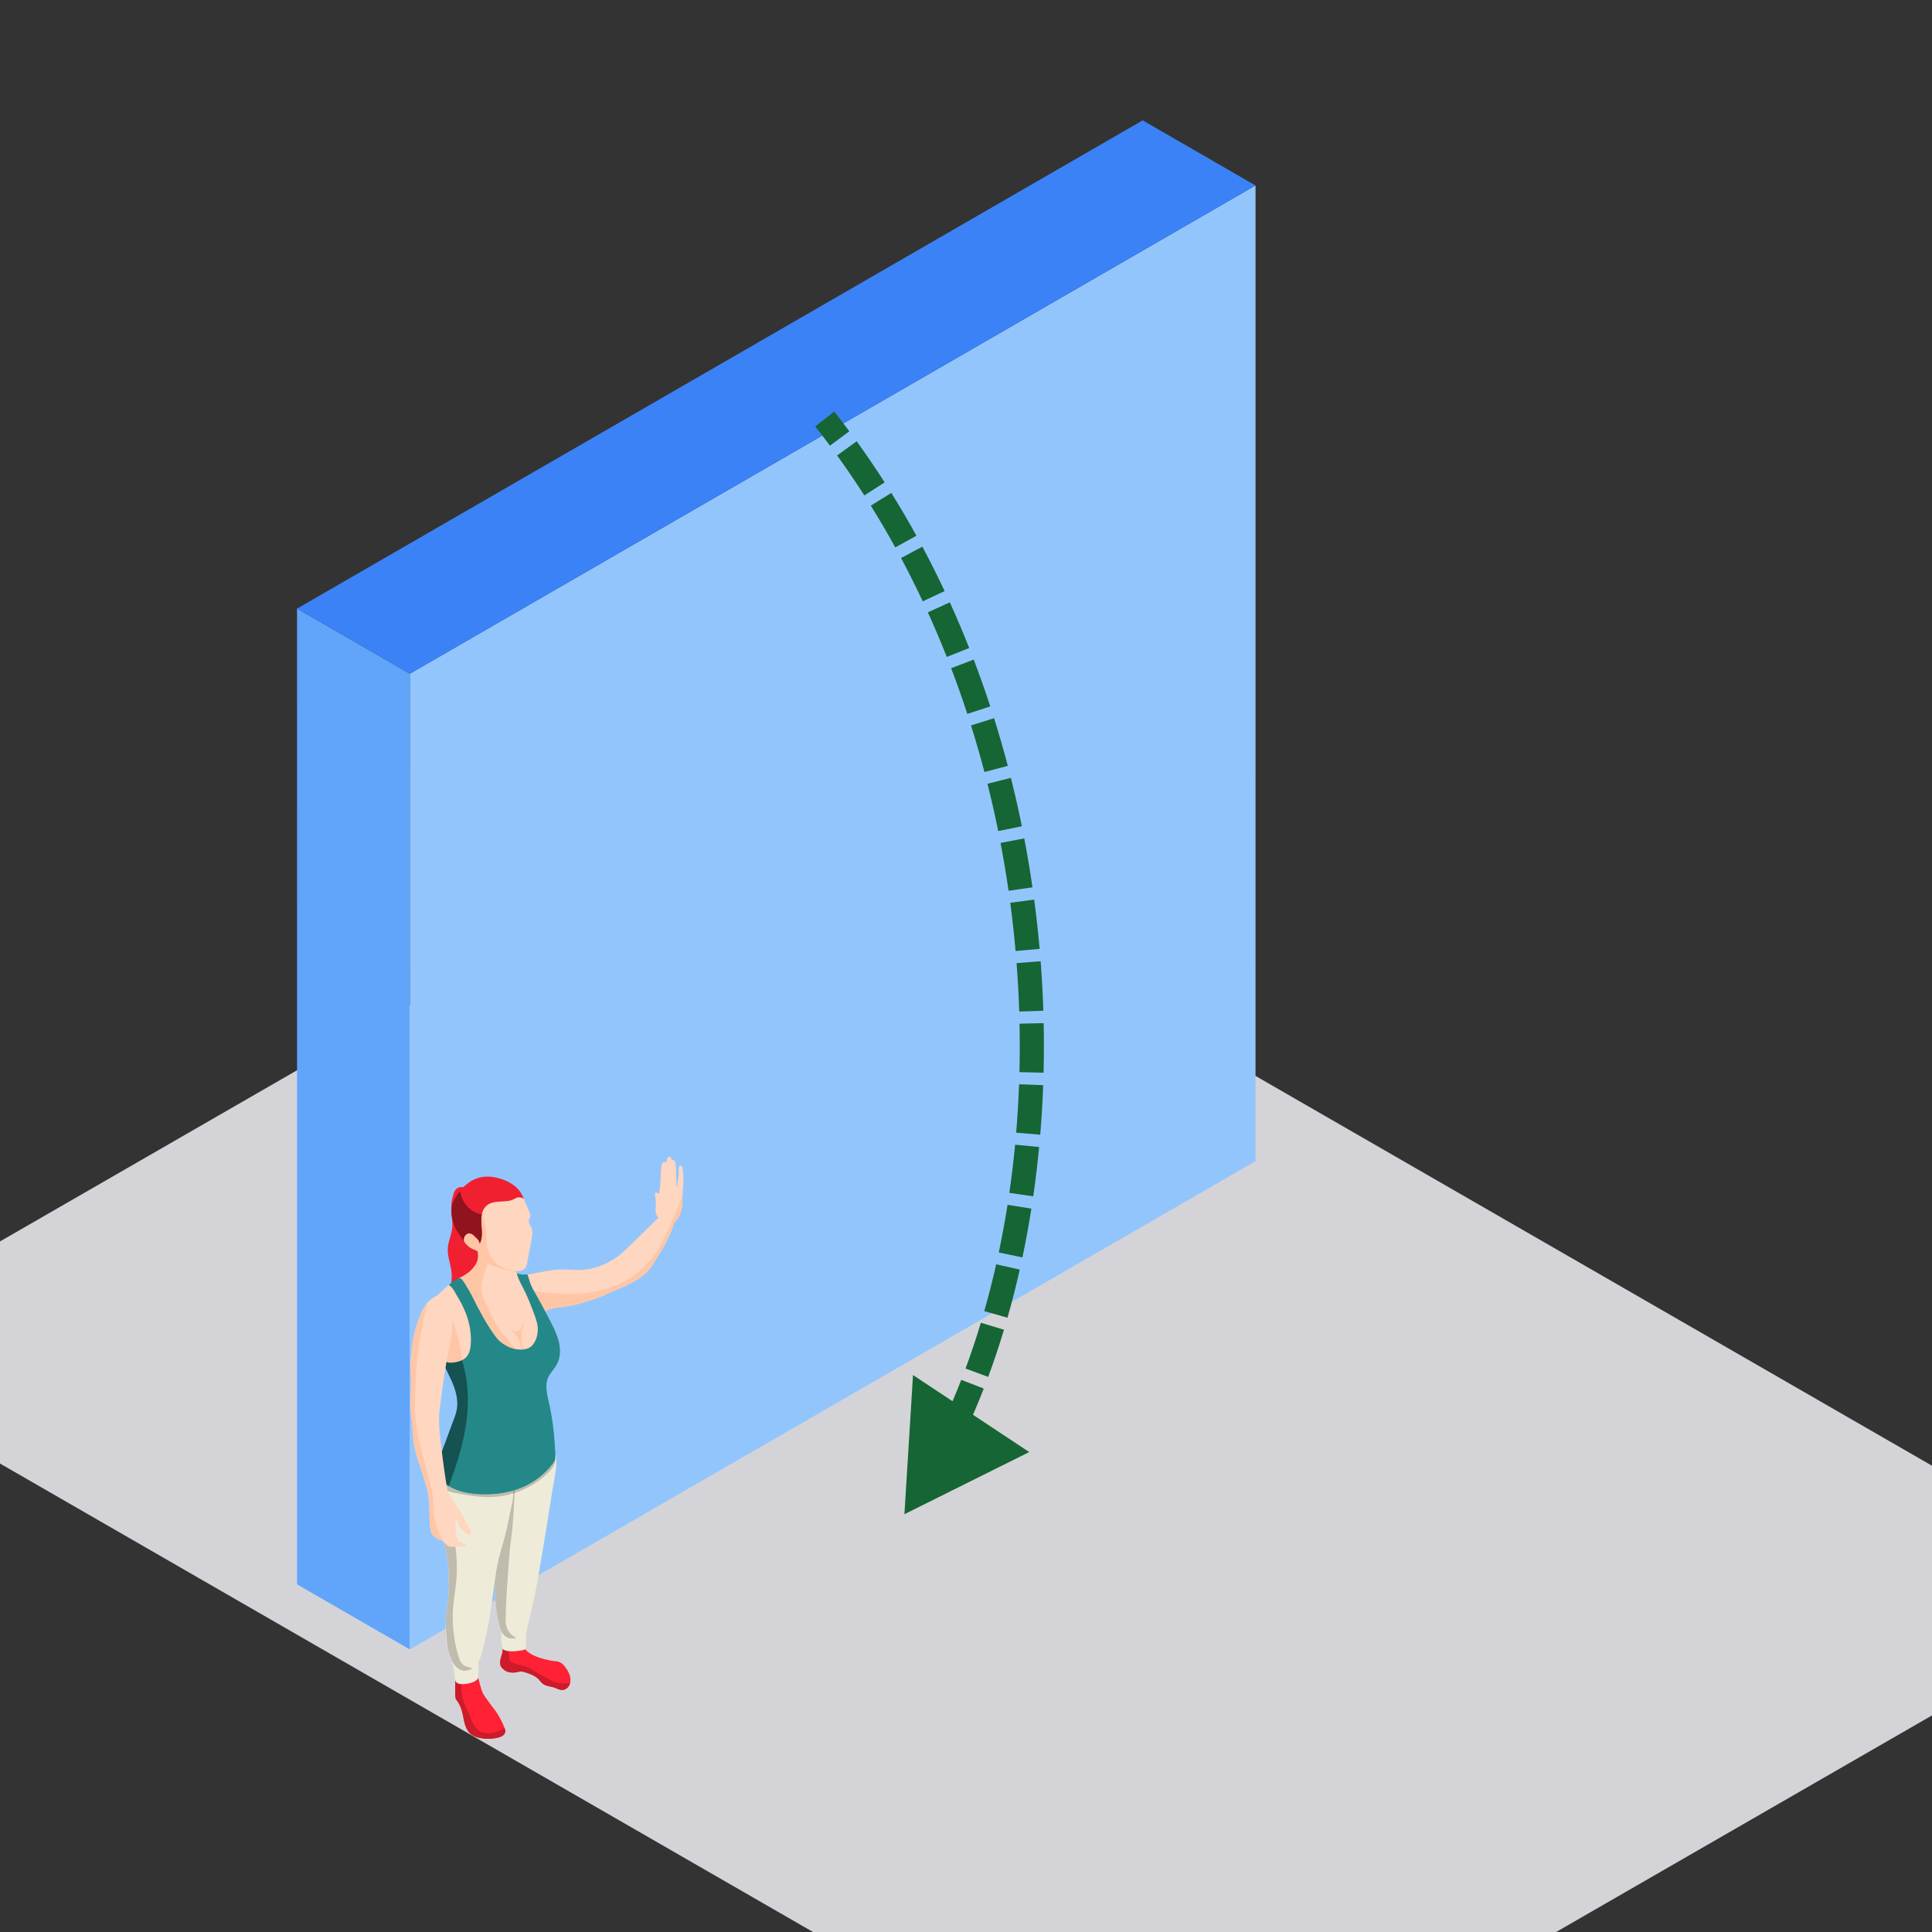 <svg width="800" height="800" viewBox="0 0 800 800" fill="none" xmlns="http://www.w3.org/2000/svg">
<rect x="0" y="0" width="800" height="800" fill="#333333" stroke="none"/>
<g clip-path="url(#clip0_7631_11415)">
<rect width="658.556" height="460.989" rx="8" transform="matrix(0.866 0.499 -0.866 0.499 319.412 330)" fill="#D4D4D8"/>
<rect width="53.947" height="404.042" transform="matrix(0.866 0.5 3.1867e-05 1 123 252.004)" fill="#60A5FA"/>
<rect width="404.346" height="404.042" transform="matrix(0.866 -0.5 -3.1867e-05 1 169.732 278.959)" fill="#93C5FD"/>
<rect width="404.346" height="53.947" transform="matrix(0.866 -0.5 0.866 0.5 123 252.01)" fill="#3B82F6"/>
<path d="M374.5 627L426.184 601.268L378.057 569.375L374.5 627ZM337.574 176.596C339.646 179.224 341.678 181.877 343.669 184.554L351.693 178.586C349.646 175.834 347.557 173.106 345.426 170.404L337.574 176.596ZM346.626 188.588C350.547 194.016 354.306 199.538 357.904 205.145L366.32 199.744C362.624 193.985 358.762 188.311 354.732 182.732L346.626 188.588ZM360.584 209.383C364.123 215.066 367.5 220.831 370.719 226.671L379.477 221.844C376.174 215.851 372.707 209.932 369.072 204.096L360.584 209.383ZM373.107 231.071C376.262 236.978 379.258 242.957 382.095 248.999L391.147 244.747C388.237 238.553 385.165 232.42 381.927 226.359L373.107 231.071ZM384.199 253.552C386.969 259.65 389.581 265.807 392.036 272.014L401.335 268.336C398.82 261.977 396.143 255.667 393.303 249.416L384.199 253.552ZM393.852 276.689C396.241 282.952 398.472 289.262 400.549 295.61L410.053 292.5C407.927 286.002 405.642 279.54 403.195 273.125L393.852 276.689ZM402.081 300.388C404.09 306.784 405.943 313.216 407.643 319.672L417.313 317.125C415.574 310.52 413.678 303.939 411.621 297.392L402.081 300.388ZM408.894 324.538C410.528 331.048 412.007 337.58 413.334 344.123L423.135 342.135C421.778 335.444 420.265 328.763 418.593 322.104L408.894 324.538ZM414.304 349.045C415.564 355.642 416.671 362.248 417.627 368.852L427.524 367.419C426.547 360.668 425.415 353.914 424.126 347.168L414.304 349.045ZM418.32 373.832C419.208 380.494 419.944 387.152 420.529 393.793L430.49 392.916C429.892 386.127 429.14 379.321 428.232 372.51L418.32 373.832ZM420.941 398.791C421.457 405.504 421.82 412.196 422.033 418.857L432.028 418.538C431.81 411.728 431.439 404.886 430.912 398.025L420.941 398.791ZM422.165 423.876C422.304 430.605 422.29 437.298 422.125 443.944L432.122 444.192C432.291 437.394 432.305 430.549 432.163 423.669L422.165 423.876ZM421.972 448.978C421.727 455.715 421.328 462.399 420.778 469.017L430.743 469.847C431.307 463.072 431.715 456.232 431.965 449.341L421.972 448.978ZM420.333 474.001C419.693 480.725 418.897 487.377 417.946 493.943L427.843 495.375C428.817 488.646 429.633 481.832 430.288 474.948L420.333 474.001ZM417.198 498.896C416.147 505.566 414.937 512.142 413.571 518.611L423.356 520.677C424.758 514.036 425.999 507.29 427.076 500.452L417.198 498.896ZM412.501 523.518C411.017 530.104 409.371 536.571 407.566 542.904L417.183 545.645C419.041 539.127 420.733 532.479 422.256 525.716L412.501 523.518ZM406.153 547.728C404.205 554.2 402.089 560.524 399.81 566.683L409.188 570.153C411.541 563.794 413.723 557.274 415.729 550.61L406.153 547.728ZM398.037 571.356C395.586 577.66 392.961 583.781 390.168 589.7L399.212 593.967C402.108 587.829 404.825 581.493 407.358 574.98L398.037 571.356ZM388.003 594.179C385.003 600.238 381.824 606.071 378.47 611.658L387.044 616.805C390.543 610.976 393.851 604.906 396.965 598.616L388.003 594.179Z" fill="#166534"/>
<path fill-rule="evenodd" clip-rule="evenodd" d="M187.005 527.137C186.708 523.679 185.212 520.337 185.429 516.873C185.616 513.89 187.064 511.099 187.296 508.116C187.465 505.972 186.996 503.832 186.868 501.685C186.733 499.415 186.981 497.121 187.602 494.934C187.838 494.101 188.138 493.266 188.689 492.606C189.157 492.047 189.773 491.697 190.486 491.589C191.028 491.509 192.029 491.408 192.466 491.807C192.708 492.031 192.843 492.348 192.965 492.655C193.082 492.937 193.195 493.22 193.311 493.503C193.77 494.624 193.917 495.846 194.373 496.949C194.787 497.95 195.267 498.911 195.644 499.937C196.648 502.668 197.698 505.386 198.87 508.052C199.758 510.076 200.722 512.084 201.23 514.234C201.683 516.154 201.76 518.154 201.588 520.122C201.304 523.409 200.287 526.714 198.19 529.25C196.155 531.708 193.277 533.277 190.734 535.194C189.013 536.493 187.425 537.967 186.001 539.589C185.968 535.418 187.36 531.296 187.005 527.137Z" fill="#F02031"/>
<path fill-rule="evenodd" clip-rule="evenodd" d="M189.904 529.371C190.492 531.115 191.309 532.749 192.096 534.442C193.247 536.782 193.865 539.319 194.652 541.801C195.858 545.575 197.404 549.267 199.595 552.538C200.241 553.496 200.942 554.455 201.701 555.327C203.526 557.44 205.662 559.301 208.105 560.628C209.115 561.163 210.183 561.669 211.307 561.952C212.237 562.204 213.189 562.317 214.175 562.262C214.934 562.235 215.663 562.063 216.391 561.838C217.15 561.642 217.882 561.359 218.614 561.08C220.159 560.459 221.757 559.781 222.856 558.543C224.708 556.485 224.818 553.41 224.344 550.705C223.557 546.306 221.561 542.249 219.596 538.247C218.02 535.034 216.449 531.822 214.845 528.637C214.062 527 213.107 525.731 212.066 524.269C211.588 523.59 211.561 521.308 210.943 520.912C209.427 519.926 207.937 518.94 206.418 517.954C204.79 516.882 203.103 515.838 201.561 514.656C200.86 514.121 200.437 513.077 199.96 512.346C199.396 511.471 198.836 510.571 198.273 509.695C198.022 511.836 197.878 513.949 197.878 516.121C197.878 516.882 197.909 517.641 197.936 518.403C197.991 519.502 198.077 520.602 197.826 521.674C197.6 522.546 197.18 523.366 196.644 524.128C195.604 525.679 194.229 526.944 192.628 527.903L192.007 528.268C191.337 528.664 190.633 529.057 189.904 529.371Z" fill="#FFD6BF"/>
<path fill-rule="evenodd" clip-rule="evenodd" d="M212.727 551.156C213.153 551.236 213.584 551.266 214.016 551.248C214.353 551.232 214.699 551.18 214.983 550.999C215.271 550.809 215.458 550.511 215.641 550.216C216.088 549.488 216.483 548.705 217.056 548.078C216.884 548.874 216.483 549.58 216.272 550.357C216.085 551.048 215.963 551.825 215.892 552.544C215.733 554.193 215.966 555.867 216.416 557.455C217.053 559.694 218.112 561.783 219.162 563.85C218.653 563.825 218.139 563.93 217.683 564.148C217.199 561.433 216.306 558.81 215.335 556.23C214.888 555.041 214.435 553.748 213.584 552.796C212.743 551.847 211.772 551.036 210.716 550.348C211.325 550.744 212.014 551.017 212.727 551.156Z" fill="#FFC6A6"/>
<path fill-rule="evenodd" clip-rule="evenodd" d="M189.904 529.37C190.492 531.115 191.309 532.749 192.096 534.441C193.247 536.781 193.865 539.318 194.652 541.8C195.858 545.575 197.404 549.267 199.595 552.538C200.241 553.496 200.942 554.454 201.701 555.326C204.539 557.922 207.882 560.062 211.307 561.951C212.238 562.203 213.19 562.317 214.175 562.262C214.934 562.234 215.663 562.062 216.391 561.838C213.639 558.318 210.269 555.216 207.628 551.579C205.185 548.198 203.416 544.42 201.646 540.642C200.688 538.615 199.537 536.416 199.372 534.134C199.201 531.821 199.706 529.398 200.523 527.254C201.083 525.703 201.842 524.21 201.98 522.604L199.341 515.275L199.09 515.472C198.668 515.669 198.273 515.865 197.878 516.12C197.878 516.882 197.909 517.64 197.936 518.402C197.991 519.502 198.077 520.601 197.826 521.673C197.6 522.545 197.18 523.365 196.645 524.127C195.604 525.678 194.229 526.944 192.628 527.902L192.007 528.267C191.337 528.664 190.633 529.057 189.904 529.37Z" fill="#FFC6A6"/>
<path fill-rule="evenodd" clip-rule="evenodd" d="M192.038 513.698C192.907 515.277 194.312 516.545 195.968 517.251C196.562 517.503 197.18 517.7 197.713 518.096C198.695 518.855 199.005 520.206 199.678 521.25C200.887 523.139 203.192 523.929 205.326 524.604C208.136 525.48 211.025 526.38 213.976 526.38H214.117C215.24 526.352 216.422 526.186 217.209 525.394C217.968 524.663 218.219 523.532 218.39 522.464C218.978 519.334 219.566 516.207 220.129 513.077C220.41 511.585 220.689 509.975 220.101 508.541C219.651 507.411 218.666 506.314 218.978 505.129C219.119 504.708 219.4 504.339 219.51 503.919C219.737 503.157 219.425 502.368 219.119 501.661C218.219 499.548 217.319 497.463 216.422 495.374L213.076 494.053C209.874 492.699 206.278 492.361 202.91 493.092C200.382 493.657 197.826 494.926 196.586 497.208C195.885 498.504 195.717 499.999 195.634 501.495C195.576 502.143 195.552 502.788 195.494 503.412C195.322 505.522 194.817 507.835 193.133 509.103C192.766 509.386 192.347 509.61 192.007 509.951C191.11 510.937 191.392 512.54 192.038 513.698Z" fill="#FFD6BF"/>
<path fill-rule="evenodd" clip-rule="evenodd" d="M192.038 513.697C192.907 515.275 194.312 516.544 195.968 517.25C196.562 517.502 197.18 517.699 197.713 518.095C198.695 518.854 199.005 520.205 199.678 521.249C200.887 523.138 203.192 523.928 205.326 524.603C208.136 525.479 211.025 526.379 213.976 526.379H214.117C211.619 525.93 209.115 525.479 206.954 524.179C204.285 522.576 202.457 519.698 201.842 516.602C201.365 514.262 201.561 511.836 201.334 509.443C201.141 507.155 200.547 504.873 199.623 502.787L195.634 501.494C195.576 502.142 195.552 502.787 195.494 503.411C195.322 505.521 194.817 507.833 193.134 509.102C192.766 509.385 192.347 509.609 192.007 509.95C191.11 510.936 191.392 512.539 192.038 513.697Z" fill="#FFC6A6"/>
<path fill-rule="evenodd" clip-rule="evenodd" d="M186.981 501.888C187.036 504.114 187.541 506.314 188.469 508.313C188.946 509.354 189.537 510.288 190.21 511.188C190.856 512.091 191.392 513.077 192.065 513.949C191.866 512.963 192.206 511.891 192.965 511.219L193.642 510.795C193.975 510.681 194.37 510.712 194.734 510.764C195.745 510.936 196.222 511.639 196.926 512.287C197.713 512.963 198.613 513.894 198.637 514.993C199.482 513.387 199.595 511.47 199.513 509.637C199.424 507.779 199.173 505.945 199.314 504.114C199.341 503.663 199.424 503.212 199.513 502.76C199.819 501.406 200.437 500.109 201.505 499.209C202.88 497.996 204.821 497.686 206.645 497.572C208.469 497.431 210.355 497.489 212.066 496.869C213.134 496.504 213.866 495.714 215.075 495.797C215.718 495.828 216.364 496.052 216.927 496.362C216.11 494.387 215.044 492.698 213.416 491.316C211.784 489.965 209.85 488.951 207.823 488.272C204.68 487.2 201.193 486.78 197.991 487.765C194.989 488.668 192.46 490.696 190.492 493.177C189.956 493.825 189.451 494.501 189.004 495.207C188.386 496.166 187.823 497.152 187.458 498.251C187.094 499.406 186.981 500.647 186.981 501.888Z" fill="#F02031"/>
<path fill-rule="evenodd" clip-rule="evenodd" d="M198.637 514.994C199.335 513.664 199.534 512.119 199.534 510.586C199.534 510.27 199.525 509.954 199.513 509.637C199.442 508.169 199.271 506.72 199.271 505.273C199.271 504.886 199.283 504.502 199.314 504.115C199.341 503.663 199.424 503.212 199.513 502.76C198.555 502.733 197.627 502.45 196.813 502.026C194.229 500.789 192.206 498.504 191.22 495.828C190.914 494.953 190.715 494.053 190.492 493.178C189.956 493.826 189.451 494.502 189.004 495.208C188.386 496.166 187.823 497.152 187.458 498.252C187.094 499.407 186.981 500.647 186.981 501.888C187.036 504.115 187.541 506.314 188.469 508.314C188.946 509.355 189.537 510.288 190.21 511.188C190.856 512.091 191.392 513.077 192.065 513.95C192.029 513.765 192.01 513.578 192.01 513.391C192.01 512.577 192.347 511.766 192.965 511.219L193.642 510.795C193.807 510.737 193.991 510.718 194.177 510.718C194.361 510.718 194.551 510.737 194.734 510.765C195.745 510.937 196.222 511.64 196.926 512.288C197.713 512.964 198.613 513.894 198.637 514.994Z" fill="#90131D"/>
<path fill-rule="evenodd" clip-rule="evenodd" d="M213.695 528.354C214.622 528.833 215.944 529.34 216.645 530.071C217.236 530.692 217.656 531.57 218.191 532.243C218.5 532.608 218.947 533.032 219.174 533.456C219.342 533.738 219.425 534.135 219.511 534.5C219.596 534.783 219.651 535.035 219.737 535.289C220.159 536.582 220.606 537.854 221.111 539.123C221.929 541.064 222.856 543.039 222.881 545.152C224.231 543.49 226.45 542.418 228.501 541.911C230.184 541.46 231.926 541.346 233.64 541.122C236.564 540.698 239.456 540.026 242.263 539.147C244.149 538.585 246.001 537.937 247.853 537.261C249.484 536.699 251.085 535.934 252.631 535.203C254.428 534.328 256.338 533.711 258.138 532.863C259.402 532.27 260.663 531.595 261.9 530.946C263.391 530.185 264.765 529.398 266.087 528.327C267.266 527.396 268.362 526.296 269.286 525.114C270.076 524.039 270.777 522.915 271.478 521.788C274.511 516.855 277.603 511.809 279.207 506.228L279.094 506.2C280.189 505.521 281.059 504.084 281.536 502.988C282.687 500.365 282.522 497.521 282.632 494.701C282.632 494.388 282.663 494.053 282.687 493.74V493.712C282.715 493.036 282.773 492.388 282.828 491.712C282.914 490.641 282.969 489.572 282.996 488.469C283.027 486.921 282.856 485.37 282.632 483.85L282.605 483.708C282.546 483.34 282.491 482.974 282.24 482.719H281.399L281.227 483.002C280.976 483.622 281.004 484.298 281.028 484.977C281.059 485.625 281.086 486.132 281.004 486.78C280.805 488.19 280.581 489.599 280.382 491.009L280.3 491.289L280.049 491.375C280.049 490.585 280.245 489.713 280.076 488.951C279.908 488.162 280.018 487.287 279.994 486.47C279.994 484.919 279.908 483.368 279.767 481.847L279.626 481.113C279.43 480.662 278.644 479.817 278.221 480.548C278.221 480.072 278.025 479.648 277.744 479.31L277.208 479L276.734 479.197C276.088 479.734 275.974 480.689 275.916 481.537C275.58 481.058 274.765 481.003 274.401 481.451L274.092 482.157C273.587 484.046 273.617 485.99 273.559 487.938C273.529 489.907 273.247 491.823 272.996 493.798L272.883 494.136C272.546 494.501 271.986 493.657 271.508 493.829C271.196 493.912 271.172 494.388 271.227 494.726C271.426 495.911 271.619 497.097 271.591 498.279C271.567 499.406 271.368 500.506 271.478 501.636C271.591 502.591 271.986 503.522 272.546 504.311C268.952 507.834 265.356 511.36 261.787 514.852C260.522 516.093 259.261 517.334 257.966 518.52C257.125 519.334 256.17 520.012 255.214 520.716C254.345 521.364 253.39 521.815 252.46 522.353C251.198 523.084 249.879 523.704 248.499 524.211C245.805 525.224 242.94 525.79 240.075 525.873C237.35 525.955 234.653 525.59 231.954 525.679C230.074 525.704 228.219 525.955 226.364 526.269C222.152 527 217.995 528.155 213.695 528.354Z" fill="#FFD6BF"/>
<path fill-rule="evenodd" clip-rule="evenodd" d="M219.511 534.501C219.596 534.783 219.652 535.035 219.737 535.29C220.16 536.583 220.607 537.855 221.112 539.123C221.929 541.064 222.856 543.039 222.881 545.152C224.231 543.491 226.45 542.419 228.501 541.912C230.185 541.46 231.926 541.347 233.64 541.123C236.564 540.699 239.456 540.026 242.263 539.148C244.149 538.586 246.001 537.938 247.853 537.262C249.484 536.7 251.085 535.935 252.631 535.204C254.428 534.329 256.338 533.711 258.138 532.864C259.402 532.271 260.663 531.595 261.9 530.947C263.391 530.185 264.765 529.399 266.087 528.327C267.266 527.397 268.362 526.297 269.286 525.115C270.076 524.04 270.777 522.915 271.478 521.788C274.511 516.856 277.603 511.809 279.207 506.229L279.094 506.201C280.19 505.522 281.059 504.085 281.537 502.988C282.688 500.365 282.522 497.521 282.632 494.702C282.632 494.388 282.663 494.054 282.688 493.74C282.351 496.025 281.423 498.194 280.523 500.31C277.998 506.143 275.665 512.033 272.436 517.504C269.344 522.688 265.019 526.859 259.794 529.906C257.461 531.257 255.019 532.357 252.46 533.232C246.396 535.29 239.934 535.993 233.558 535.797C229.961 535.656 226.395 535.262 222.826 534.866C221.73 534.753 220.607 534.611 219.511 534.501Z" fill="#FFC6A6"/>
<path fill-rule="evenodd" clip-rule="evenodd" d="M176.726 547.326C176.616 551.242 177.74 555.185 179.423 558.653C179.846 559.556 180.381 560.428 181 561.248C181.783 562.262 182.711 563.19 183.721 563.896C184.507 564.461 185.772 565.223 186.785 565.137C187.318 565.109 187.908 564.799 188.441 564.716C189.087 564.602 189.705 564.575 190.327 564.347C190.715 564.209 191.083 563.979 191.419 563.699C192.007 563.276 192.515 562.741 193.106 562.29C193.666 561.869 194.288 561.5 194.734 560.966C195.184 560.459 195.435 559.811 195.662 559.191C196.672 556.568 197.373 553.806 197.373 551.018C197.349 547.409 196.167 543.941 194.762 540.615C194.006 538.839 193.189 537.12 192.206 535.486C191.588 534.469 190.887 533.511 189.956 532.807C189.427 532.356 188.75 532.046 188.077 531.877C187.599 531.794 186.531 531.57 186.136 531.849C185.407 532.356 181.474 535.796 180.436 537.006C179.114 538.529 178.19 540.163 177.626 541.911C177.063 543.603 176.784 545.406 176.726 547.326Z" fill="#FFD6BF"/>
<path fill-rule="evenodd" clip-rule="evenodd" d="M181 561.249C181.783 562.262 182.711 563.19 183.721 563.896C184.508 564.461 185.772 565.223 186.785 565.137C187.318 565.109 187.908 564.799 188.441 564.716C189.087 564.603 189.705 564.575 190.327 564.348C190.715 564.209 191.083 563.979 191.419 563.7C190.801 557.385 189.228 551.184 186.813 545.32L182.175 547.802C182.374 548.705 182.151 549.633 181.924 550.536C181.052 554.031 180.577 557.667 181 561.249Z" fill="#FFC6A6"/>
<path fill-rule="evenodd" clip-rule="evenodd" d="M207.153 689.242C207.318 690.228 207.882 690.707 208.555 691.297C209.905 692.483 211.729 692.735 213.471 692.51C214.258 692.397 215.158 692.087 215.917 692.117C216.563 692.145 217.319 692.427 217.937 692.624C219.342 693.048 220.717 693.638 221.956 694.427C223.303 695.272 223.949 696.85 225.409 697.612C226.701 698.291 228.219 698.318 229.597 698.798C230.579 699.132 231.531 699.728 232.572 699.783C233.864 699.839 235.103 699.022 235.691 697.867C235.887 697.529 236 697.133 236.086 696.74C236.309 695.895 236.251 694.964 236.028 694.089C235.722 692.848 235.076 691.693 234.317 690.652C233.19 689.043 232.094 688.029 230.129 687.888C228.501 687.774 226.927 687.381 225.326 686.985C223.245 686.451 220.998 685.689 219.201 684.448C218.078 683.717 217.123 682.703 216.563 681.49L213.67 682.504C213.248 682.703 212.77 683.041 212.289 683.124C212.072 683.176 211.83 683.164 211.588 683.155C211.429 683.149 211.267 683.143 211.114 683.152L210.327 683.124C209.51 683.069 208.696 682.845 208.136 682.249C208.359 683.659 207.799 685.068 207.404 686.451C207.153 687.35 206.982 688.339 207.153 689.242Z" fill="#FF2234"/>
<path fill-rule="evenodd" clip-rule="evenodd" d="M232.694 699.788C233.94 699.788 235.122 698.986 235.691 697.868C235.887 697.53 236 697.134 236.086 696.741C235.204 696.959 234.292 697.069 233.38 697.069C232.284 697.069 231.185 696.91 230.129 696.569C228.865 696.176 227.659 695.555 226.505 694.907C224.959 694.09 223.444 693.218 221.956 692.315C220.465 691.415 218.978 690.454 217.319 689.916C215.58 689.326 213.529 689.268 211.925 688.313C210.22 687.281 211.096 685.229 210.563 683.693C209.89 683.598 209.235 683.426 208.604 683.15L208.188 682.867C208.188 682.879 208.188 682.895 208.188 682.91C208.188 684.099 207.735 685.287 207.404 686.452C207.223 687.1 207.083 687.791 207.083 688.463C207.083 688.727 207.104 688.988 207.153 689.243C207.318 690.229 207.882 690.708 208.555 691.298C209.617 692.232 210.97 692.585 212.348 692.585C212.721 692.585 213.098 692.561 213.471 692.511C214.221 692.404 215.075 692.115 215.813 692.115C215.846 692.115 215.883 692.118 215.917 692.118C216.563 692.146 217.319 692.428 217.937 692.625C219.342 693.049 220.716 693.639 221.956 694.428C223.303 695.273 223.949 696.851 225.409 697.613C226.701 698.292 228.219 698.319 229.597 698.799C230.579 699.133 231.531 699.729 232.572 699.784C232.612 699.788 232.655 699.788 232.694 699.788Z" fill="#CC1B2A"/>
<path fill-rule="evenodd" clip-rule="evenodd" d="M217.603 675.244C217.769 676.795 217.864 678.353 217.839 679.913C217.827 680.607 217.76 681.298 217.735 681.992C217.711 682.563 217.757 682.785 217.206 683.043C216.71 683.273 216.159 683.359 215.623 683.445C213.278 683.81 210.78 684.105 208.604 683.15L208.169 682.852L208.013 682.438C207.585 680.46 207.576 678.549 207.582 676.516C207.582 675.352 207.343 674.203 207.288 673.036C207.722 673.561 208.497 673.616 209.176 673.567C210.07 673.503 210.955 673.331 211.833 673.156C213.639 672.803 215.482 672.434 217.065 671.494C217.276 672.735 217.466 673.988 217.603 675.244Z" fill="#EFEBD9"/>
<path fill-rule="evenodd" clip-rule="evenodd" d="M204.735 655.39V655.449C204.735 656.097 204.762 656.77 204.79 657.418V657.559C204.903 660.295 205.185 663.026 205.436 665.68C205.69 668.64 206.418 671.343 207.122 674.19C207.318 675.038 207.741 675.91 208.329 676.641C209.146 677.686 210.297 678.417 211.674 678.417C212.406 678.417 213.107 678.447 213.835 678.389H213.866C214.594 678.334 215.298 678.248 215.999 678.051C216.505 677.91 217.01 677.686 217.374 677.293C218.109 676.5 218.109 675.318 218.301 674.332C219.765 667.424 221.561 660.603 222.74 653.674C223.557 648.851 224.371 644.032 225.186 639.21C226.395 631.854 227.601 624.471 228.727 617.112C229.147 614.492 229.762 611.728 230.102 608.997C230.27 607.612 230.383 606.233 230.356 604.906C230.356 604.203 230.325 603.499 230.215 602.824L230.016 602.344L229.793 602.203L229.652 602.4L229.147 602.934C228.865 603.161 228.528 603.33 228.192 603.413C227.432 603.613 226.701 603.585 225.917 603.527C224.736 603.444 223.527 603.358 222.348 603.272C221.451 603.779 220.383 604.092 219.425 604.571C218.614 604.995 217.827 605.443 217.037 605.926C216.336 606.319 215.635 606.74 214.959 607.163C213.217 608.291 211.533 609.759 210.297 611.476C209.85 612.096 209.455 612.772 209.115 613.451C208.105 615.619 207.823 618.27 207.628 620.751L207.6 621.117C207.545 621.765 207.517 622.385 207.459 622.975C207.153 626.611 206.758 630.276 206.645 633.94C206.449 639.41 205.748 644.822 205.044 650.261C204.903 651.385 204.821 652.543 204.762 653.698V654.205C204.735 654.601 204.735 654.994 204.735 655.39Z" fill="#EFEBD9"/>
<path fill-rule="evenodd" clip-rule="evenodd" d="M212.794 678.429C212.987 678.429 213.183 678.426 213.379 678.417C213.18 678.423 212.984 678.426 212.785 678.426C212.418 678.426 212.051 678.417 211.674 678.417C210.297 678.417 209.146 677.686 208.328 676.642C208.004 676.236 207.728 675.788 207.514 675.324C207.728 675.788 208.004 676.236 208.328 676.642C209.146 677.686 210.297 678.417 211.674 678.417C212.045 678.417 212.418 678.429 212.794 678.429Z" fill="#BFBCAE"/>
<path fill-rule="evenodd" clip-rule="evenodd" d="M212.786 678.425C212.984 678.425 213.18 678.422 213.379 678.416C213.517 678.406 213.658 678.397 213.796 678.379C212.926 677.565 211.788 677.119 211.05 676.155C209.525 674.156 209.348 672.088 209.397 669.677C209.428 668.326 209.455 666.947 209.51 665.565C209.764 658.433 210.438 651.301 210.885 644.173C211.166 639.857 211.956 635.769 212.29 631.488C212.626 627.065 212.899 622.645 213.092 618.207C212.887 618.275 212.678 618.339 212.47 618.404C212.461 618.741 212.437 619.082 212.406 619.423C212.207 622.243 211.365 625.118 210.885 627.682C210.184 631.515 209.287 635.321 208.218 639.096C207.545 641.467 206.813 643.859 206.253 646.255C205.574 649.197 205.182 652.14 204.778 655.131C204.781 655.217 204.784 655.303 204.79 655.389C204.821 656.037 204.873 656.744 204.79 657.416V657.558C204.903 660.294 205.185 663.025 205.436 665.678C205.69 668.639 206.419 671.342 207.123 674.189C207.211 674.567 207.343 674.951 207.514 675.323C207.729 675.786 208.004 676.235 208.329 676.64C209.146 677.685 210.297 678.416 211.674 678.416C212.051 678.416 212.418 678.425 212.786 678.425Z" fill="#BFBCAE"/>
<path fill-rule="evenodd" clip-rule="evenodd" d="M188.468 700.488V700.967C188.468 701.728 188.499 702.518 188.695 703.249C188.836 703.841 189.145 704.096 189.482 704.548C190.268 705.675 190.832 707.03 191.22 708.323C191.728 709.984 191.924 711.707 192.347 713.369C192.766 715.061 193.47 716.723 194.762 717.881C195.885 718.836 197.321 719.343 198.753 719.656C201.224 720.163 203.78 720.105 206.222 719.515C206.899 719.343 207.545 719.149 208.105 718.753C208.668 718.357 209.115 717.792 209.204 717.119C209.287 716.582 209.115 716.047 208.95 715.568L208.892 715.399C207.882 712.804 206.559 710.325 204.903 708.068C204.003 706.83 202.993 705.675 202.151 704.376C201.365 703.249 200.492 702.266 199.904 700.997C199.513 700.067 199.173 699.105 198.919 698.15C198.582 696.934 198.359 695.669 197.826 694.511C197.599 694.004 197.373 693.469 196.899 693.218C196.476 692.99 196.057 692.821 195.634 692.625C194.312 692.594 192.993 692.652 191.673 692.877C190.972 692.99 189.705 693.049 189.087 693.525L189.004 693.583C188.245 694.286 188.554 696.148 188.527 697.075C188.468 698.205 188.468 699.36 188.468 700.488Z" fill="#FF2234"/>
<path fill-rule="evenodd" clip-rule="evenodd" d="M202.16 720.001C203.526 720.001 204.891 719.838 206.222 719.515C206.899 719.343 207.545 719.15 208.105 718.754C208.668 718.357 209.115 717.792 209.204 717.12C209.216 717.021 209.225 716.926 209.225 716.831C209.225 716.392 209.085 715.962 208.95 715.569C207.658 716.189 206.449 716.92 205.044 717.316C204.26 717.544 203.278 717.679 202.28 717.679C200.918 717.679 199.528 717.427 198.555 716.809C196.146 715.292 195.172 711.8 194.021 709.358C192.947 707.079 191.866 704.773 191.392 702.3C191.083 700.672 191.043 699.005 190.939 697.349C189.956 697.263 188.949 696.944 188.625 696.102C188.576 695.97 188.53 695.841 188.493 695.709C188.517 696.197 188.548 696.667 188.527 697.076C188.468 698.206 188.468 699.361 188.468 700.488V700.967C188.468 701.729 188.499 702.518 188.695 703.249C188.836 703.842 189.145 704.097 189.482 704.548C190.268 705.676 190.832 707.03 191.22 708.323C191.728 709.985 191.924 711.708 192.347 713.37C192.766 715.062 193.47 716.723 194.762 717.881C195.885 718.837 197.321 719.343 198.754 719.657C199.877 719.887 201.019 720.001 202.16 720.001Z" fill="#CC1B2A"/>
<path fill-rule="evenodd" clip-rule="evenodd" d="M194.814 687.926L198.077 687.063C198.184 689.502 198.166 691.95 198.025 694.391L197.9 695.033L197.615 695.402C196.265 696.744 194.257 697.131 192.365 697.331C191.193 697.454 189.121 697.386 188.625 696.102C188.101 694.745 188.349 693.31 188.077 691.934C187.911 691.071 187.712 690.221 187.51 689.37C187.425 689.01 187.189 687.091 186.895 686.943C189.323 688.163 192.166 688.513 194.814 687.926Z" fill="#EFEBD9"/>
<path fill-rule="evenodd" clip-rule="evenodd" d="M180.354 616.522C181.447 624.385 182.546 632.251 184.143 640C184.707 642.706 185.325 645.412 185.607 648.173C185.83 650.148 185.717 652.123 185.772 654.064C185.802 654.405 185.802 654.742 185.83 655.053C186.194 660.154 184.847 665.508 184.596 670.609C184.397 674.614 184.508 678.73 185.435 682.618C185.772 684.084 186.252 685.524 186.84 686.903C187.682 688.933 189.004 690.933 191.055 691.581L191.251 691.667C192.766 692.088 194.37 691.639 195.662 690.764C196.222 690.371 196.758 689.892 197.18 689.382C198.582 687.634 199.259 685.435 199.846 683.267C202.207 674.39 203.498 665.256 204.649 656.152L204.735 655.449C205.154 652.347 205.549 649.303 206.253 646.256C206.813 643.861 207.545 641.468 208.218 639.097C209.287 635.322 210.184 631.517 210.885 627.684C211.365 625.119 212.207 622.244 212.406 619.425C212.629 617.06 212.406 614.747 211.139 612.744C210.86 612.323 210.579 611.9 210.297 611.476C209.85 610.797 209.369 610.152 208.892 609.504C208.304 608.742 207.713 608.008 207.012 607.418C206.731 607.164 206.419 606.939 206.085 606.74C204.961 606.064 203.639 605.784 202.347 605.612C198.919 605.189 195.411 605.471 192.007 604.795C190.467 604.516 188.922 604.009 187.345 603.868C186.39 603.81 185.071 603.779 184.226 604.261C183.439 604.74 183.357 605.416 182.598 606.009L181.982 606.543C180.886 607.67 180.296 609.304 180.1 610.886C179.846 612.772 180.1 614.661 180.354 616.522Z" fill="#EFEBD9"/>
<path fill-rule="evenodd" clip-rule="evenodd" d="M213.092 618.207C218.167 616.564 222.881 613.787 226.735 610.083C227.772 609.085 228.764 607.998 229.392 606.702C229.875 605.697 230.12 604.545 229.967 603.455C229.884 604.327 229.624 605.132 229.033 605.924C228.134 607.135 227.123 608.289 226.055 609.361C223.891 611.502 221.393 613.336 218.724 614.746C216.933 615.692 215.066 616.456 213.141 617.055C213.125 617.439 213.11 617.823 213.092 618.207Z" fill="#BFBCAE"/>
<path fill-rule="evenodd" clip-rule="evenodd" d="M212.47 618.405C212.678 618.34 212.886 618.276 213.091 618.208C213.11 617.824 213.125 617.441 213.14 617.057C212.917 617.127 212.693 617.195 212.467 617.262C212.485 617.64 212.485 618.021 212.47 618.405Z" fill="#99968B"/>
<path fill-rule="evenodd" clip-rule="evenodd" d="M192.442 691.826C193.577 691.826 194.704 691.412 195.662 690.763C194.34 690.398 192.938 690.229 191.842 689.357C190.715 688.481 190.186 687.044 189.791 685.662C188.104 679.998 187.29 673.908 187.489 668.017C187.627 663.622 188.499 659.251 188.922 654.853C189.277 651.115 189.264 647.331 188.946 643.59C188.75 641.277 188.429 638.977 187.985 636.698C187.544 634.44 186.699 632.229 186.314 629.978C186.17 629.139 186.228 628.325 186.041 627.471C185.787 626.304 185.548 625.134 185.331 623.961C184.89 621.611 184.52 619.252 184.22 616.881C185.968 617.738 187.908 618.104 189.818 618.454C193.951 619.206 198.117 619.925 202.317 619.928C202.497 619.928 202.678 619.925 202.858 619.922C206.115 619.873 209.357 619.351 212.47 618.405C212.485 618.021 212.485 617.64 212.467 617.262C208.748 618.343 204.848 618.822 200.961 618.822C200.055 618.822 199.148 618.798 198.248 618.745C194.875 618.552 191.45 618.014 188.328 616.663C187.458 616.298 186.617 615.874 185.83 615.367C183.721 614.068 181.896 612.323 180.687 610.179C180.571 609.958 180.455 609.74 180.372 609.51C180.247 609.964 180.155 610.425 180.1 610.886C180.026 611.429 179.996 611.976 179.992 612.52C179.992 613.862 180.173 615.198 180.354 616.522C181.446 624.385 182.545 632.25 184.143 639.999C184.706 642.705 185.325 645.411 185.606 648.172C185.747 649.438 185.753 650.703 185.753 651.959C185.753 652.052 185.753 652.144 185.753 652.236C185.753 652.847 185.753 653.458 185.772 654.063C185.802 654.404 185.802 654.742 185.83 655.052C185.873 655.648 185.891 656.25 185.891 656.855C185.894 661.404 184.817 666.106 184.596 670.609C184.596 674.725 184.82 678.671 185.435 682.618C185.772 684.083 186.252 685.524 186.84 686.903C187.682 688.933 189.004 690.932 191.055 691.58L191.251 691.666C191.646 691.774 192.044 691.826 192.442 691.826Z" fill="#BFBCAE"/>
<path fill-rule="evenodd" clip-rule="evenodd" d="M180.265 609.021C180.296 609.445 180.495 609.81 180.687 610.179C181.897 612.323 183.721 614.067 185.83 615.366C186.617 615.873 187.458 616.297 188.328 616.662C191.45 618.014 194.875 618.551 198.249 618.745C205.268 619.141 212.489 618.042 218.724 614.746C221.393 613.336 223.891 611.503 226.055 609.362C227.123 608.29 228.133 607.135 229.033 605.925C229.961 604.681 230.074 603.412 229.961 601.892C229.762 598.649 229.569 595.381 229.202 592.137C228.752 587.966 228.023 583.823 227.068 579.707C226.223 576.129 225.522 572.351 227.687 569.111C228.642 567.674 229.851 566.35 230.662 564.799C232.094 562.062 232.153 558.767 231.449 555.751C230.748 552.734 229.343 549.946 227.941 547.184C226.254 543.941 224.54 540.698 222.798 537.513C221.898 535.823 220.775 534.186 220.019 532.442C219.37 531.004 219.033 529.398 218.473 527.902L218.415 527.761L218.136 527.706C216.731 527.902 215.299 527.733 214.007 527.227C214.68 530.16 216.391 532.666 217.631 535.372C218.978 538.274 220.129 541.263 221.252 544.279C222.011 546.364 222.715 548.339 222.685 550.594C222.685 553.383 221.476 557.019 218.782 558.26C218.161 558.542 217.49 558.684 216.844 558.767C214.567 558.991 212.238 558.57 210.214 557.557C209.905 557.385 209.593 557.216 209.287 557.047C207.741 556.147 206.449 555.133 205.381 553.693C203.357 550.987 201.561 548.112 199.905 545.179C198.249 542.221 196.727 539.205 195.212 536.161C194.621 535.034 193.948 533.962 193.302 532.863C192.742 531.877 192.148 530.918 191.45 530.018L190.887 529.453C190.55 529.229 190.128 529.229 189.763 529.37C189.482 529.481 187.994 530.412 187.517 530.691C186.895 531.06 186.335 531.539 185.857 532.101L186.644 532.666C187.177 533.145 187.599 533.821 187.994 534.386C188.358 534.948 188.609 535.544 188.977 536.106C189.733 537.344 190.467 538.585 191.138 539.884C191.756 541.094 192.319 542.332 192.824 543.603C194.511 547.915 195.353 552.621 194.875 557.216C194.735 558.625 194.425 560.063 193.642 561.248C193.048 562.121 192.237 562.799 191.279 563.248C190.55 563.644 189.763 563.896 188.946 564.037C187.908 564.209 186.418 564.489 185.408 564.179C184.201 563.785 183.051 562.91 182.175 562.01C182.879 562.741 183.721 564.261 184.033 565.223C184.397 566.267 184.847 567.222 185.352 568.236C186.448 570.466 187.572 572.72 188.328 575.113C189.145 577.708 189.65 580.442 189.258 583.151C189.004 584.95 188.358 586.67 187.712 588.363C185.325 594.76 182.934 601.158 180.577 607.559C180.381 608.035 180.213 608.514 180.265 609.021Z" fill="#248888"/>
<path fill-rule="evenodd" clip-rule="evenodd" d="M185.83 615.368C186.112 614.634 186.366 613.872 186.644 613.138C189.568 605.106 192.065 596.875 193.161 588.42C194.257 579.992 193.917 571.312 191.279 563.249C190.55 563.646 189.763 563.898 188.946 564.039C188.245 564.152 187.339 564.318 186.516 564.318C186.118 564.318 185.738 564.281 185.408 564.18C184.202 563.787 183.051 562.912 182.175 562.012C182.879 562.743 183.721 564.263 184.033 565.224C184.397 566.269 184.847 567.224 185.352 568.237C186.448 570.467 187.572 572.722 188.328 575.114C188.952 577.101 189.396 579.169 189.393 581.245C189.393 581.881 189.35 582.516 189.258 583.152C189.004 584.952 188.358 586.672 187.713 588.364C185.325 594.762 182.934 601.16 180.577 607.56C180.406 607.978 180.256 608.396 180.256 608.835C180.256 608.897 180.259 608.961 180.265 609.022C180.296 609.446 180.495 609.812 180.687 610.18C181.897 612.324 183.721 614.069 185.83 615.368Z" fill="#165252"/>
<path fill-rule="evenodd" clip-rule="evenodd" d="M170.044 582.897C170.154 585.545 170.574 588.164 170.745 590.818C170.941 594.144 171.22 597.468 171.979 600.708C172.374 602.4 174.764 609.842 175.462 611.869C176.081 613.758 176.586 615.675 177.121 617.619C178.19 622.862 177.458 628.332 178.303 633.63C178.385 634.054 178.471 634.503 178.667 634.899C178.918 635.406 179.368 635.771 179.79 636.143C180.354 636.619 180.941 637.126 181.645 637.436C182.065 637.605 182.515 637.718 182.91 637.942C183.246 638.111 183.525 638.366 183.807 638.618C184.425 639.239 184.961 639.945 185.744 640.252C186.335 640.507 186.981 640.483 187.599 640.483C189.31 640.452 190.997 640.424 192.684 640.397C193.048 640.397 193.553 640.169 193.388 639.859L193.078 639.635C191.955 639.214 190.633 638.987 189.846 638.059C189.286 637.353 189.087 636.45 188.946 635.547C188.75 634.478 188.554 633.378 188.527 632.279C188.527 631.431 188.417 630.617 188.668 629.797L188.946 629.459L189.341 629.828C189.733 630.758 189.932 631.686 190.519 632.503C191.11 633.323 191.814 634.054 192.601 634.644C193.271 635.123 194.089 635.547 194.875 635.378C195.157 634.361 194.621 633.323 194.116 632.392C193.271 630.841 192.43 629.29 191.588 627.739C190.914 626.471 190.21 625.233 189.451 624.02C188.441 622.441 187.29 620.976 186.335 619.37C185.913 618.636 185.548 617.846 185.267 617.029C183.975 609.812 183.106 602.514 182.264 595.213C181.896 592.028 181.701 588.702 181.841 585.434C181.869 584.814 183.975 568.492 185.101 562.77C186.167 557.189 187.654 551.185 187.318 545.435C187.207 543.236 186.617 541.012 185.435 539.123C184.762 538.024 183.611 536.559 182.206 536.418C180.66 536.276 179.059 537.486 177.963 538.445C177.626 538.727 177.32 539.037 177.039 539.348C175.998 540.503 175.211 541.912 174.565 543.353C173.61 545.463 172.854 547.662 172.178 549.889C171.449 552.398 170.941 554.963 170.632 557.558C170.323 560.147 169.986 562.884 170.044 565.448C170.127 568.575 170.24 571.677 170.154 574.807C170.069 577.513 169.928 580.216 170.044 582.897Z" fill="#FFD6BF"/>
<path fill-rule="evenodd" clip-rule="evenodd" d="M170.044 582.895C170.154 585.543 170.574 588.162 170.745 590.816C170.941 594.142 171.22 597.466 171.979 600.706C172.374 602.398 174.764 609.84 175.462 611.867C176.081 613.756 176.586 615.673 177.121 617.617C178.19 622.86 177.458 628.33 178.303 633.628C178.386 634.052 178.471 634.501 178.667 634.897C178.918 635.404 179.368 635.769 179.791 636.141C180.354 636.617 180.942 637.124 181.646 637.434C182.065 637.603 182.515 637.716 182.91 637.941C183.246 638.109 183.525 638.364 183.807 638.616C183.415 637.968 183.051 637.292 182.711 636.617C181.14 633.346 179.818 630.078 179.536 626.386C179.454 625.059 179.509 623.735 179.454 622.412C179.341 618.661 178.33 615 177.345 611.361C175.857 605.811 174.394 600.227 173.105 594.591C171.559 587.742 171.728 580.131 172.009 573.113C172.291 566.067 173.047 559.049 174.256 552.086C175.015 547.801 175.94 543.544 177.039 539.346C175.998 540.501 175.211 541.91 174.565 543.351C173.61 545.461 172.854 547.66 172.178 549.887C171.449 552.396 170.941 554.961 170.632 557.556C170.323 560.145 169.986 562.882 170.044 565.446C170.127 568.573 170.24 571.675 170.154 574.805C170.069 577.511 169.928 580.214 170.044 582.895Z" fill="#FFC6A6"/>
<path fill-rule="evenodd" clip-rule="evenodd" d="M208.546 678.908L208.855 678.785L208.524 678.856L208.546 678.908Z" fill="#BFBCAE"/>
</g>
<defs>
<clipPath id="clip0_7631_11415">
<rect width="800" height="800" fill="white"/>
</clipPath>
</defs>
</svg>
